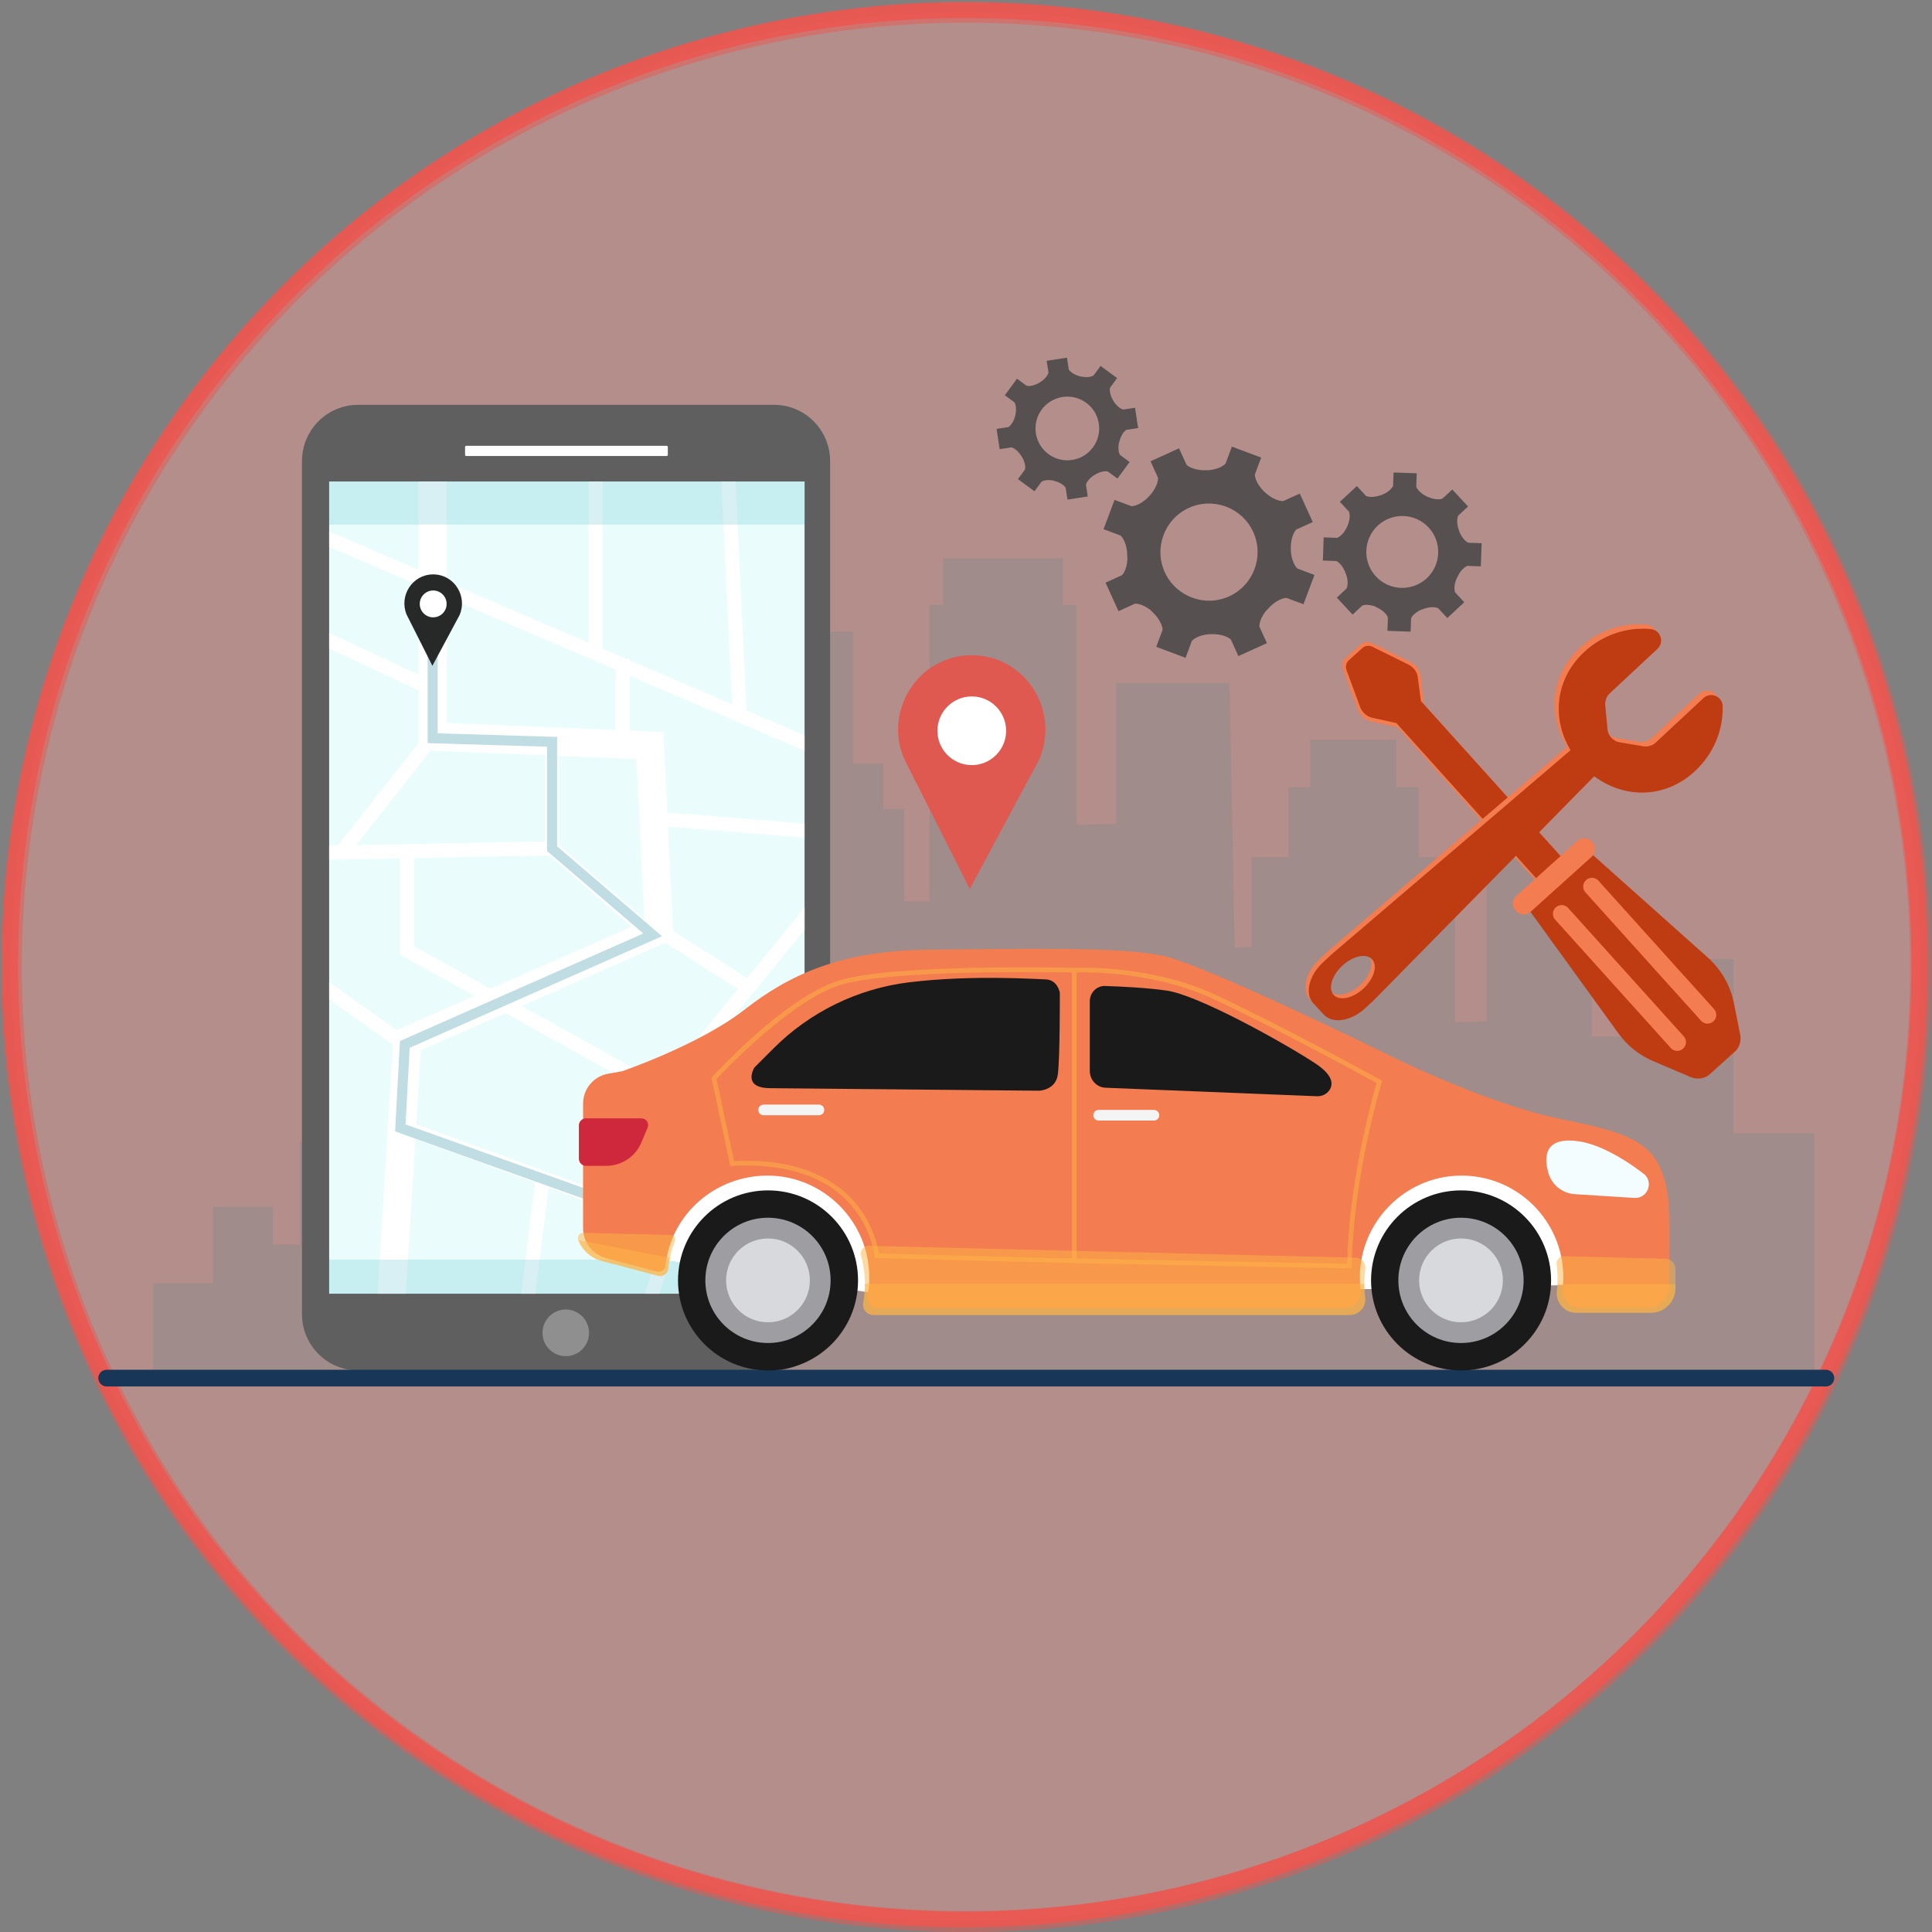 <?xml version="1.0" encoding="UTF-8"?>
<svg width="369px" height="369px" viewBox="0 0 369 369" version="1.1" xmlns="http://www.w3.org/2000/svg" xmlns:xlink="http://www.w3.org/1999/xlink">
    <rect x="0" y="0" width="369" height="369" fill="#808080" stroke="none"/>
    <title>Untitled</title>
    <g id="Page-1" stroke="none" stroke-width="1" fill="none" fill-rule="evenodd">
        <g id="icrats-garage-management-system" transform="translate(1, 1)">
            <circle id="Oval" stroke="#EA5852" stroke-width="4" fill="#E99D96" fill-rule="nonzero" opacity="0.49" cx="183.5" cy="183.667" r="182.333"></circle>
            <circle id="Oval" stroke="#EA5852" stroke-width="3" opacity="0.93" cx="183.277" cy="183.278" r="182.333"></circle>
            <g id="Group" transform="translate(17, 67)" fill-rule="nonzero">
                <polygon id="Path" fill="#88898C" opacity="0.43" points="328.534 193.611 328.534 148.461 313.118 148.461 313.118 115.156 298.286 115.156 298.286 129.988 286.014 129.988 286.014 125.213 286.014 95.817 265.921 95.817 265.921 127.063 259.909 127.263 259.909 95.757 252.894 95.757 252.894 82.335 248.688 82.335 248.688 73.319 232.258 73.319 232.258 82.335 228.052 82.335 228.052 95.757 221.038 95.757 221.038 112.823 217.804 113.023 216.831 62.464 195.189 62.464 195.189 89.36 187.575 89.564 187.575 47.527 184.971 47.527 184.971 38.654 162.13 38.654 162.13 47.527 159.525 47.527 159.525 104.173 154.716 104.173 154.716 86.511 150.709 86.511 150.709 77.872 144.897 77.872 144.897 52.66 136.481 52.66 136.481 77.872 130.672 77.872 130.672 86.511 126.666 86.511 126.666 116.397 123.858 116.397 121.657 116.366 121.657 81.739 62.345 82.308 62.345 160.277 57.336 160.277 57.336 150.059 39.305 150.059 39.305 169.692 34.092 169.692 34.092 162.478 22.675 162.478 22.675 174.901 22.675 177.106 11.251 177.106 11.251 193.611"></polygon>
                <path d="M93.211,192.861 C95.582,190.829 97.014,188.677 96.645,186.533 C95.989,182.711 90.565,185.169 90.358,182.41 C90,177.608 110.708,178.731 110.025,172.576 C109.358,166.557 94.134,176.405 93.497,172.052 C93.105,169.365 116.119,169.591 116.587,163.485 C117.054,157.379 99.935,163.285 96.562,161.491 C93.192,159.697 129.011,148.83 125.422,140.84 C122.497,134.327 98.616,149.566 94.685,148.035 C90.754,146.504 109.833,133.611 115.732,121.813 C121.83,109.609 116.848,103.469 107.191,113.17 C97.538,122.876 81.648,141.397 80.995,135.819 C80.343,130.241 91.194,109.612 82.378,111.158 C66.872,113.872 65.59,139.536 60.781,159.592 C60.272,161.714 55.082,136.713 48.795,144.252 C45.561,148.127 51.558,176.678 55.301,192.863 L93.211,192.861 L93.211,192.861 Z" id="Path" fill="#96D9C9"></path>
                <circle id="Oval" fill="#FFFFFF" cx="167.606" cy="70.39" r="8.217"></circle>
                <g transform="translate(39, 9)">
                    <path d="M94.48,0.956 L94.48,0.956 C94.472,0.952 94.465,0.952 94.457,0.948 C94.242,0.873 94.024,0.801 93.801,0.737 C93.726,0.714 93.65,0.692 93.575,0.673 C93.496,0.654 93.413,0.632 93.334,0.613 C93.251,0.594 93.172,0.575 93.085,0.556 C93.006,0.537 92.93,0.522 92.851,0.511 C92.761,0.492 92.674,0.477 92.587,0.462 C92.512,0.451 92.436,0.436 92.361,0.428 C92.263,0.417 92.169,0.402 92.071,0.394 C91.999,0.386 91.932,0.375 91.86,0.371 C91.751,0.36 91.638,0.352 91.525,0.345 C91.465,0.341 91.408,0.337 91.348,0.334 C91.178,0.326 91.005,0.323 90.832,0.323 L11.386,0.323 C11.201,0.323 11.02,0.327 10.836,0.334 C10.47,0.353 10.112,0.391 9.758,0.443 C9.581,0.469 9.407,0.503 9.23,0.537 C4.699,1.468 1.206,5.271 0.731,9.967 C0.697,10.329 0.674,10.694 0.674,11.068 L0.674,143.727 L0.674,173.993 C0.674,178.644 3.618,182.605 7.741,184.102 L7.741,184.102 C7.76,184.11 7.775,184.113 7.798,184.121 C8.002,184.196 8.209,184.26 8.42,184.321 C8.495,184.344 8.571,184.366 8.646,184.385 C8.725,184.404 8.808,184.426 8.887,184.445 C8.97,184.464 9.049,184.483 9.136,184.502 C9.215,184.521 9.291,184.536 9.37,184.547 C9.46,184.566 9.547,184.581 9.634,184.596 C9.709,184.607 9.785,184.622 9.86,184.63 C9.958,184.641 10.052,184.656 10.15,184.664 C10.222,184.672 10.289,184.683 10.361,184.687 C10.47,184.698 10.583,184.706 10.696,184.713 C10.756,184.717 10.813,184.721 10.873,184.724 C11.043,184.732 11.216,184.735 11.389,184.735 L90.839,184.735 C91.208,184.735 91.574,184.716 91.932,184.678 C96.975,184.165 100.982,180.144 101.494,175.082 C101.528,174.72 101.551,174.355 101.551,173.981 L101.551,41.331 L101.551,11.065 C101.551,6.414 98.604,2.452 94.48,0.956 Z" id="Path" fill="#605F5F"></path>
                    <g transform="translate(5, 14)">
                        <rect id="Rectangle" fill="#EAFCFC" x="0.868" y="0.966" width="90.799" height="155.123"></rect>
                        <path d="M91.663,66.311 L65.456,64.159 L64.71,48.8 L58.272,48.532 L58.272,38.065 L91.663,52.388 L91.663,49.448 L80.585,44.695 L78.486,0.962 L75.78,0.962 L77.819,43.512 L58.265,35.126 L58.265,34.828 L57.568,34.828 L53.117,32.921 L53.098,0.966 L50.399,0.966 L50.425,31.764 L23.332,20.144 L23.332,0.967 L17.931,0.967 L17.931,17.826 L0.868,10.506 L0.868,13.446 L17.931,20.766 L17.931,37.852 L0.868,29.888 L0.868,32.869 L17.931,40.833 L17.931,50.923 L2.527,70.481 L0.869,70.515 L0.869,73.217 L14.43,72.949 L14.43,91.342 L28.594,99.208 L13.736,105.74 L0.868,96.558 L0.868,99.875 L13.02,108.548 L13.031,108.533 L10.102,156.092 L15.514,156.092 L17.335,126.542 L40.165,134.887 L37.553,156.092 L40.274,156.092 L42.769,135.837 L65.048,143.982 L61.147,156.092 L63.985,156.092 L67.585,144.909 L91.666,153.71 L91.666,150.834 L68.414,142.335 L74.995,121.895 L66.571,117.214 C69.5,113.671 75.82,106.005 82.126,98.3 C86.144,93.393 89.253,89.574 91.662,86.597 L91.662,82.293 C88.677,86.002 84.821,90.743 80.675,95.805 L66.556,86.782 L65.587,66.877 L91.658,69.014 L91.658,66.304 L91.662,66.304 L91.662,66.311 L91.663,66.311 Z M59.553,53.994 L61.038,84.539 L44.767,70.405 L44.767,53.38 L59.553,53.994 Z M23.336,23.079 L55.573,36.908 L55.573,48.419 L23.335,47.081 L23.336,23.079 L23.336,23.079 Z M6.016,70.412 L20.233,52.365 L42.068,53.27 L42.068,69.7 L6.016,70.412 Z M17.132,89.748 L17.132,72.889 L42.928,72.38 L58.611,86.005 L31.696,97.836 L17.132,89.748 Z M71.747,123.177 L65.878,141.405 L17.509,123.724 L18.38,109.597 L34.527,102.496 L71.747,123.177 Z M78.953,97.916 C73.997,103.965 68.754,110.332 64.167,115.88 L37.621,101.135 L65.091,89.059 L78.953,97.916 Z" id="Shape" fill="#FFFFFF"></path>
                        <polygon id="Path" fill="#C0DDE3" points="66.44 144.024 13.457 125.091 14.384 107.832 60.858 87.29 42.475 71.532 42.475 51.616 19.668 50.93 19.668 32.785 21.594 32.785 21.594 49.06 44.405 49.746 44.405 70.646 64.438 87.814 16.246 109.118 15.458 123.757 67.088 142.207"></polygon>
                        <path d="M15.643,26.347 L20.584,36.162 L25.774,26.479 C27.312,22.928 24.847,18.873 20.976,18.711 C20.919,18.707 20.863,18.707 20.803,18.707 C20.743,18.707 20.69,18.707 20.63,18.707 C16.762,18.767 14.196,22.755 15.643,26.347 Z M18.172,24.312 C18.191,22.895 19.352,21.764 20.769,21.779 C22.186,21.798 23.317,22.959 23.302,24.376 C23.283,25.793 22.122,26.924 20.705,26.909 C19.288,26.89 18.153,25.729 18.172,24.312 Z" id="Shape" fill="#272828"></path>
                        <path d="M61.638,134.209 L66.579,144.02 L71.769,134.337 C73.307,130.786 70.842,126.731 66.971,126.569 C66.914,126.565 66.858,126.565 66.798,126.565 C66.738,126.565 66.685,126.565 66.625,126.565 C62.757,126.633 60.19,130.621 61.638,134.209 Z M64.167,132.173 C64.186,130.756 65.347,129.625 66.764,129.64 C68.181,129.659 69.312,130.82 69.297,132.237 C69.282,133.654 68.117,134.785 66.7,134.77 C65.283,134.752 64.148,133.591 64.167,132.173 Z" id="Shape" fill="#184655"></path>
                    </g>
                    <path d="M70.324,10.092 L32.048,10.092 C31.927,10.092 31.826,9.994 31.826,9.87 L31.826,8.37 C31.826,8.249 31.924,8.148 32.048,8.148 L70.327,8.148 C70.451,8.148 70.549,8.246 70.549,8.37 L70.549,9.87 C70.546,9.994 70.448,10.092 70.324,10.092 Z" id="Path" fill="#FFFFFF"></path>
                    <path d="M55.504,177.563 C55.504,180.024 53.514,182.022 51.06,182.022 C48.606,182.022 46.616,180.028 46.616,177.563 C46.616,175.102 48.606,173.104 51.06,173.104 C53.514,173.104 55.504,175.102 55.504,177.563 Z" id="Path" fill="#FFFFFF" opacity="0.3"></path>
                    <rect id="Rectangle" fill="#3CB4C5" opacity="0.2" x="5.868" y="163.583" width="90.49" height="6.506"></rect>
                    <rect id="Rectangle" fill="#3CB4C5" opacity="0.2" x="5.868" y="14.966" width="90.799" height="8.232"></rect>
                </g>
                <path d="M154.576,76.7 L167.221,101.799 L180.492,77.024 C184.423,67.937 178.114,57.571 168.223,57.161 C168.076,57.157 167.929,57.15 167.782,57.15 C167.635,57.146 167.488,57.146 167.341,57.15 C157.445,57.311 150.875,67.518 154.576,76.7 Z M161.044,71.491 C161.089,67.869 164.063,64.97 167.685,65.016 C171.307,65.061 174.206,68.035 174.16,71.657 C174.115,75.279 171.141,78.178 167.519,78.132 C163.897,78.083 160.999,75.113 161.044,71.491 Z" id="Shape" fill="#DF5950"></path>
                <path d="M330.727,196.807 L2.374,196.807 C1.492,196.807 0.776,196.091 0.776,195.209 L0.776,195.209 C0.776,194.327 1.492,193.611 2.374,193.611 L330.731,193.611 C331.613,193.611 332.329,194.327 332.329,195.209 L332.329,195.209 C332.329,196.091 331.613,196.807 330.727,196.807 Z" id="Path" fill="#183658"></path>
                <path d="M201.932,48.669 L201.868,48.669 C204.114,50.674 204.047,52.306 204.047,52.306 L202.837,55.54 L208.434,57.636 L209.644,54.402 C209.644,54.402 210.511,53.316 213.002,53.121 L212.991,53.132 C215.999,52.959 217.103,54.165 217.103,54.165 L218.531,57.308 L223.97,54.835 L222.538,51.692 C222.538,51.692 222.399,50.456 223.763,48.707 C224.042,48.436 224.309,48.16 224.566,47.87 C226.341,46.14 227.721,46.196 227.721,46.196 L230.955,47.406 L233.051,41.809 L229.817,40.599 C229.817,40.599 228.784,39.774 228.551,37.41 C228.551,37.357 228.551,37.304 228.551,37.252 L228.551,37.252 L228.551,37.248 C228.547,37.056 228.543,36.864 228.536,36.668 C228.536,34.101 229.584,33.136 229.584,33.136 L232.727,31.707 L230.251,26.268 L227.108,27.697 C227.108,27.697 225.695,27.855 223.757,26.17 C223.621,26.038 223.482,25.91 223.342,25.786 C221.612,24.011 221.669,22.631 221.669,22.631 L222.879,19.397 L217.282,17.301 L216.072,20.535 C216.072,20.535 215.247,21.568 212.883,21.801 C212.83,21.801 212.777,21.801 212.725,21.801 L212.725,21.801 L212.721,21.801 C212.529,21.805 212.337,21.809 212.144,21.816 C209.573,21.816 208.612,20.768 208.612,20.768 L207.183,17.625 L201.744,20.101 L203.172,23.244 C203.172,23.244 203.33,24.657 201.642,26.595 C201.51,26.731 201.386,26.87 201.258,27.01 C199.483,28.74 198.103,28.683 198.103,28.683 L194.869,27.473 L192.773,33.07 L196.007,34.28 C196.007,34.28 197.04,35.105 197.273,37.469 C197.273,37.91 197.292,38.355 197.333,38.8 C197.212,41.012 196.297,41.857 196.297,41.857 L193.154,43.289 L195.627,48.728 L198.77,47.299 C198.773,47.304 200.092,47.157 201.932,48.669 Z M204.465,41.293 C202.347,36.634 204.412,31.12 209.071,29.002 C213.73,26.884 219.244,28.949 221.362,33.608 C223.48,38.267 221.415,43.781 216.76,45.899 C212.101,48.017 206.587,45.951 204.465,41.293 Z" id="Shape" fill="#565050"></path>
                <path d="M183.165,23.77 L183.127,23.793 C185.057,24.219 185.539,25.176 185.539,25.176 L185.882,27.415 L189.757,26.823 L189.414,24.584 C189.414,24.584 189.565,23.687 190.925,22.775 L190.921,22.786 C192.587,21.723 193.605,22.059 193.605,22.059 L195.429,23.401 L197.751,20.242 L195.927,18.9 C195.927,18.9 195.452,18.237 195.674,16.801 C195.746,16.556 195.81,16.311 195.866,16.066 C196.33,14.506 197.136,14.099 197.136,14.099 L199.375,13.756 L198.783,9.881 L196.544,10.224 C196.544,10.224 195.688,10.081 194.799,8.807 C194.78,8.777 194.765,8.747 194.746,8.717 L194.746,8.717 L194.746,8.717 C194.682,8.608 194.618,8.498 194.55,8.393 C193.728,6.923 194.019,6.037 194.019,6.037 L195.361,4.213 L192.202,1.891 L190.86,3.715 C190.86,3.715 190.102,4.258 188.455,3.915 C188.334,3.885 188.214,3.855 188.093,3.828 C186.533,3.364 186.126,2.558 186.126,2.558 L185.783,0.319 L181.908,0.911 L182.251,3.15 C182.251,3.15 182.108,4.006 180.834,4.895 C180.804,4.91 180.774,4.929 180.744,4.948 L180.744,4.948 L180.744,4.948 C180.635,5.012 180.525,5.076 180.42,5.144 C178.95,5.966 178.064,5.675 178.064,5.675 L176.24,4.333 L173.918,7.492 L175.742,8.834 C175.742,8.834 176.285,9.592 175.938,11.242 C175.908,11.363 175.878,11.483 175.851,11.604 C175.387,13.164 174.581,13.571 174.581,13.571 L172.342,13.914 L172.934,17.789 L175.173,17.446 C175.173,17.446 176.029,17.589 176.918,18.863 C177.061,19.116 177.212,19.364 177.378,19.606 C178.019,20.91 177.762,21.687 177.762,21.687 L176.42,23.511 L179.579,25.829 L180.921,24.005 C180.923,24 181.631,23.495 183.165,23.77 Z M182.253,18.738 C179.551,16.752 178.966,12.934 180.953,10.231 C182.939,7.525 186.758,6.944 189.46,8.931 C192.166,10.917 192.747,14.735 190.76,17.438 C188.778,20.14 184.959,20.724 182.253,18.738 Z" id="Shape" fill="#565050"></path>
                <path d="M244.746,47.87 L244.701,47.885 C246.748,48.763 247.083,49.928 247.083,49.928 L246.993,52.483 L251.414,52.641 L251.504,50.086 C251.504,50.086 251.858,49.121 253.562,48.397 L253.558,48.408 C255.627,47.583 256.686,48.167 256.686,48.167 L258.427,50.036 L261.665,47.024 L259.924,45.151 C259.924,45.151 259.536,44.314 260.086,42.769 C260.218,42.513 260.342,42.256 260.455,41.993 C261.296,40.361 262.275,40.078 262.275,40.078 L264.83,40.168 L264.988,35.747 L262.433,35.657 C262.433,35.657 261.513,35.318 260.797,33.716 C260.786,33.678 260.771,33.641 260.759,33.603 L260.759,33.603 C260.759,33.603 260.759,33.603 260.759,33.599 C260.714,33.463 260.665,33.331 260.612,33.196 C260.009,31.394 260.518,30.471 260.518,30.471 L262.387,28.73 L259.375,25.492 L257.502,27.233 C257.502,27.233 256.548,27.674 254.792,26.947 C254.664,26.887 254.539,26.83 254.408,26.774 C252.776,25.933 252.493,24.954 252.493,24.954 L252.583,22.399 L248.162,22.241 L248.072,24.796 C248.072,24.796 247.733,25.716 246.131,26.432 C246.093,26.443 246.056,26.458 246.018,26.47 L246.018,26.47 L246.018,26.47 C245.882,26.515 245.75,26.564 245.615,26.617 C243.813,27.22 242.89,26.711 242.89,26.711 L241.149,24.838 L237.911,27.85 L239.652,29.723 C239.652,29.723 240.093,30.677 239.366,32.433 C239.306,32.557 239.249,32.686 239.193,32.814 C238.352,34.446 237.373,34.729 237.373,34.729 L234.817,34.639 L234.659,39.06 L237.214,39.15 C237.214,39.15 238.134,39.489 238.85,41.091 C238.956,41.4 239.072,41.709 239.204,42.011 C239.641,43.594 239.193,44.401 239.193,44.401 L237.324,46.142 L240.336,49.38 L242.205,47.639 C242.209,47.655 243.102,47.24 244.746,47.87 Z M244.795,42.099 C242.213,39.325 242.371,34.972 245.142,32.39 C247.916,29.808 252.269,29.966 254.851,32.737 C257.433,35.511 257.275,39.864 254.504,42.446 C251.73,45.028 247.376,44.869 244.795,42.099 Z" id="Shape" fill="#565050"></path>
                <g transform="translate(92, 113)">
                    <path d="M15.619,59.395 C15.619,59.395 57.326,66.316 57.827,66.015 C58.328,65.715 63.727,42.411 63.727,42.411 C63.727,42.411 29.239,36.21 28.68,36.21 C28.121,36.21 20.62,42.212 20.521,42.612 C20.422,43.012 15.619,59.395 15.619,59.395 Z" id="Path" fill="#FFFFFF"></path>
                    <path d="M142.844,65.315 C143.844,65.414 194.353,64.332 194.353,64.332 L190.553,52.713 C190.553,52.713 183.551,42.126 179.852,42.317 C176.151,42.511 154.143,38.941 150.343,41.575 C146.545,44.209 143.144,42.109 141.345,48.411 C139.545,54.711 138.14,55.418 139.543,59.216 C140.943,63.016 142.844,65.315 142.844,65.315 Z" id="Path" fill="#FFFFFF"></path>
                    <g transform="translate(19, 46)" id="Oval">
                        <ellipse fill="#1A1A1A" transform="translate(17.689, 17.554) rotate(-89.874) translate(-17.689, -17.554) " cx="17.689" cy="17.554" rx="17.197" ry="17.192"></ellipse>
                        <ellipse fill="#9E9DA2" cx="17.68" cy="17.543" rx="11.962" ry="11.964"></ellipse>
                        <ellipse fill="#D8D9DD" cx="17.68" cy="17.543" rx="8" ry="8.003"></ellipse>
                    </g>
                    <g transform="translate(151, 46)" id="Oval">
                        <ellipse fill="#1A1A1A" transform="translate(18.055, 17.554) rotate(-89.874) translate(-18.055, -17.554) " cx="18.055" cy="17.554" rx="17.197" ry="17.192"></ellipse>
                        <ellipse fill="#9E9DA2" cx="18.042" cy="17.543" rx="11.962" ry="11.964"></ellipse>
                        <ellipse fill="#D8D9DD" cx="18.042" cy="17.543" rx="8" ry="8.003"></ellipse>
                    </g>
                    <path d="M208.512,47.177 C207.057,37.593 202.361,35.58 188.463,32.8 C173.128,29.732 153.657,19.731 153.657,19.731 C153.657,19.731 120.452,3.462 112.315,1.593 C104.181,-0.274 84.176,0.26 67.374,0.392 C50.572,0.526 40.702,5.193 32.168,11.86 C23.634,18.527 8.83,23.596 8.83,23.596 L6.142,24.075 C3.377,24.569 1.364,26.974 1.364,29.782 L1.364,53.564 C1.364,56.257 3.179,58.613 5.782,59.3 L15.5,61.867 L15.5,61.867 C16.292,62.004 17.027,61.44 17.116,60.643 C18.181,50.913 26.591,43.52 36.622,43.53 C47.286,43.542 56.033,52.307 56.026,62.971 C56.026,64.182 55.912,65.369 55.698,66.518 C55.477,67.705 56.391,68.802 57.597,68.802 L147.038,68.802 C148.776,68.802 150.126,67.275 149.895,65.553 C149.783,64.724 149.726,63.877 149.724,63.019 C149.692,52.484 158.211,43.752 168.743,43.536 C179.66,43.31 188.581,52.095 188.581,62.96 C188.581,63.68 188.541,64.39 188.464,65.09 C188.248,67.071 189.78,68.803 191.77,68.803 L204.631,68.803 C206.969,68.803 208.866,66.907 208.866,64.568 L208.866,52.11 C208.866,50.464 208.758,48.81 208.512,47.177 Z" id="Path" fill="#F37C50"></path>
                    <path d="M1.926,32.599 L12.518,32.599 C13.426,32.599 14.04,33.522 13.69,34.359 L12.501,37.199 C11.367,39.905 8.718,41.667 5.784,41.667 L1.927,41.667 C1.172,41.667 0.559,41.054 0.559,40.299 L0.559,33.964 C0.559,33.212 1.172,32.599 1.926,32.599 Z" id="Path" fill="#CF283C"></path>
                    <path d="M191.662,37 C197.495,37.894 204.215,43.417 204.215,43.417 C205.821,45.142 204.495,47.945 202.142,47.796 L190.768,47.076 C188.405,46.927 186.392,45.311 185.732,43.037 L185.732,43.037 C184.623,39.219 185.564,36.067 191.662,37 Z" id="Path" fill="#F3FCFF"></path>
                    <path d="M1.423,54.455 C0.693,54.438 0.177,55.17 0.445,55.848 C1.205,57.764 2.838,59.274 4.923,59.825 L15.813,62.702 C16.699,62.856 17.523,62.225 17.623,61.329 C17.824,59.485 18.266,57.717 18.906,56.052 C19.124,55.489 18.712,54.878 18.109,54.865 L1.423,54.455 Z" id="Path" fill="#FEB546" opacity="0.5"></path>
                    <path d="M188.669,58.936 C187.842,58.916 187.202,59.641 187.309,60.463 C187.426,61.374 187.488,62.305 187.488,63.248 C187.488,64.047 187.443,64.834 187.359,65.611 C187.118,67.808 188.819,69.732 191.028,69.732 L205.298,69.732 C207.892,69.732 209.997,67.63 209.997,65.033 L209.997,61.339 C209.997,60.291 209.16,59.435 208.115,59.41 L188.669,58.936 Z" id="Path" fill="#FEB546" opacity="0.5"></path>
                    <path d="M153.679,25.237 C153.49,25.133 134.583,14.759 122.045,8.953 C109.631,3.204 95.775,3.812 95.177,3.845 C93.586,3.808 60.433,3.09 50.241,6.265 C39.974,9.465 26.603,24.043 26.039,24.661 L25.883,24.832 L29.48,41.704 L29.865,41.682 C40.323,41.091 48.328,43.874 53.012,49.729 C56.554,54.155 56.991,58.829 56.996,58.876 L57.031,59.278 L94.736,60.246 L94.736,60.249 L95.17,60.256 L95.634,60.268 L95.634,60.265 L148.171,61.29 L148.178,60.838 C148.441,43.765 153.838,25.938 153.892,25.759 L153.999,25.409 L153.679,25.237 Z M57.844,58.402 C57.663,57.136 56.868,53.13 53.746,49.208 C50.38,44.983 43.571,40.111 30.199,40.766 L26.86,25.1 C28.409,23.437 41.056,10.072 50.508,7.126 C59.965,4.18 90.681,4.659 94.732,4.738 L94.732,59.353 L57.844,58.402 Z M147.285,60.378 L95.634,59.37 L95.634,4.728 C98.064,4.658 110.47,4.584 121.665,9.769 C133.279,15.148 150.387,24.461 152.924,25.852 C152.175,28.426 147.61,44.645 147.285,60.378 Z" id="Shape" fill="#FEB546" opacity="0.5"></path>
                    <path d="M0.445,55.848 C1.205,57.764 2.838,59.274 4.923,59.825 L15.813,62.702 C16.699,62.856 17.523,62.225 17.623,61.329 C17.7,60.617 17.814,59.917 17.963,59.229 L0.445,55.848 Z" id="Path" fill="#FEB546" opacity="0.5"></path>
                    <path d="M187.462,64.26 C187.442,64.714 187.407,65.166 187.358,65.61 C187.117,67.807 188.818,69.731 191.027,69.731 L205.297,69.731 C207.891,69.731 209.996,67.629 209.996,65.032 L209.996,64.258 L187.462,64.258 L187.462,64.26 Z" id="Path" fill="#FEB546" opacity="0.5"></path>
                    <path d="M150.564,64.26 C150.562,63.287 150.631,62.329 150.768,61.388 C150.932,60.261 150.093,59.241 148.953,59.211 L55.926,56.94 C54.911,56.915 54.179,57.883 54.457,58.861 C54.939,60.564 55.199,62.358 55.197,64.21 C55.197,65.436 55.083,66.638 54.869,67.802 C54.646,69.018 55.562,70.145 56.8,70.145 L147.834,70.145 C149.619,70.145 150.969,68.566 150.738,66.794 C150.623,65.965 150.566,65.119 150.564,64.26 Z" id="Path" fill="#FEB546" opacity="0.5"></path>
                    <path d="M150.564,64.26 C150.564,64.245 150.564,64.228 150.564,64.213 L55.193,64.213 C55.193,65.439 55.079,66.641 54.865,67.805 C54.642,69.021 55.558,70.148 56.796,70.148 L147.83,70.148 C149.615,70.148 150.965,68.569 150.734,66.797 C150.623,65.965 150.566,65.119 150.564,64.26 Z" id="Path" fill="#FEB546" opacity="0.5"></path>
                    <path d="M46.408,32.006 L35.839,32.006 C35.278,32.006 34.821,31.552 34.821,30.988 L34.821,30.988 C34.821,30.427 35.275,29.97 35.839,29.97 L46.408,29.97 C46.969,29.97 47.426,30.424 47.426,30.988 L47.426,30.988 C47.426,31.549 46.969,32.006 46.408,32.006 Z" id="Path" fill="#F4F4F4"></path>
                    <path d="M110.396,33.021 L99.827,33.021 C99.266,33.021 98.809,32.567 98.809,32.003 L98.809,32.003 C98.809,31.442 99.263,30.985 99.827,30.985 L110.396,30.985 C110.957,30.985 111.414,31.439 111.414,32.003 L111.414,32.003 C111.414,32.567 110.957,33.021 110.396,33.021 Z" id="Path" fill="#F4F4F4"></path>
                    <path d="M37.043,26.833 L88.455,27.32 C88.455,27.32 91.602,27.236 92.029,24.274 C92.458,21.313 92.421,8.631 92.421,8.631 C92.421,8.631 92.049,6.084 89.609,6.052 C88.127,6.032 75.706,5.143 63.625,6.615 C53.77,7.816 44.653,12.317 37.743,19.23 L34.094,22.881 C34.091,22.881 31.632,26.78 37.043,26.833 Z" id="Path" fill="#1A1A1A"></path>
                    <path d="M98.144,10.239 L98.144,23.536 C98.144,25.264 99.47,26.683 101.145,26.751 L141.544,28.374 C142.472,28.411 143.381,27.992 143.912,27.21 C144.637,26.14 144.721,24.383 141.102,22.025 C134.807,17.927 118.792,9.06 112.866,8.201 C109.095,7.655 104.161,7.417 101.073,7.317 C99.469,7.265 98.144,8.588 98.144,10.239 Z" id="Path" fill="#1A1A1A"></path>
                </g>
                <g transform="translate(238, 54)" id="Path">
                    <path d="M13.364,4.412 L5.936,0.773 C5.259,0.442 4.45,0.555 3.89,1.059 L3.083,1.786 L1.779,2.961 L0.944,3.714 C0.384,4.218 0.187,5.012 0.446,5.719 L3.288,13.487 C3.718,14.666 4.701,15.564 5.927,15.823 L10.948,16.92 L43.552,53.121 L45.43,51.429 L46.734,50.254 L48.508,48.658 L15.904,12.459 L15.374,7.317 C15.242,6.069 14.491,4.964 13.364,4.412 Z" fill="#F37C50"></path>
                    <path d="M12.858,4.851 L6.126,1.528 C5.516,1.229 4.746,1.286 4.242,1.74 L3.515,2.395 L2.34,3.453 L1.587,4.13 C1.083,4.584 0.947,5.344 1.18,5.982 L3.761,13.002 C4.15,14.064 5.055,14.873 6.16,15.109 L10.705,16.1 L40.105,48.747 L41.775,47.244 L42.95,46.186 L44.787,44.531 L15.385,11.884 L14.788,7.361 C14.671,6.236 13.873,5.349 12.858,4.851 Z" fill="#BF3C13"></path>
                    <g transform="translate(32, 38)">
                        <path d="M38.198,22.898 L15.019,2.211 L3.314,12.789 L21.152,37.43 C22.835,39.755 25.128,41.573 27.776,42.68 L34.886,45.711 C36.089,46.215 37.558,46.07 38.527,45.196 L43.394,40.813 C44.274,40.019 44.592,38.732 44.365,37.57 L43.169,31.604 C42.514,28.256 40.742,25.169 38.198,22.898 Z" fill="#BF3C13"></path>
                        <path d="M16.175,0.878 C16.889,1.672 16.826,2.892 16.032,3.606 L4.307,14.165 C3.513,14.879 2.293,14.816 1.579,14.022 L1.436,13.864 C0.722,13.07 0.785,11.85 1.579,11.136 L13.304,0.577 C14.098,-0.137 15.318,-0.074 16.032,0.72 L16.175,0.878 Z" fill="#F37C50"></path>
                        <g transform="translate(8, 7)" fill="#F37C50">
                            <path d="M25.593,30.941 C26.203,31.618 26.149,32.663 25.472,33.273 L25.448,33.295 C24.771,33.905 23.726,33.851 23.116,33.174 L1.019,8.639 C0.409,7.962 0.463,6.917 1.14,6.307 L1.164,6.285 C1.841,5.675 2.886,5.729 3.496,6.406 L25.593,30.941 Z"></path>
                            <path d="M31.377,25.732 C31.987,26.409 31.933,27.454 31.256,28.064 L31.232,28.086 C30.555,28.696 29.51,28.642 28.9,27.965 L6.805,3.43 C6.195,2.753 6.249,1.708 6.926,1.098 L6.95,1.076 C7.627,0.466 8.672,0.52 9.282,1.197 L31.377,25.732 Z"></path>
                        </g>
                    </g>
                </g>
                <g transform="translate(231, 51)">
                    <path d="M4.579,62.701 L3.015,64.159 C0.33,66.66 -0.476,70.155 1.209,71.964 L3.214,74.114 C4.901,75.922 8.442,75.362 11.127,72.861 L12.691,71.403 C12.795,71.306 12.897,71.208 12.996,71.107 L57.493,25.892 L53.125,21.206 L4.896,62.417 C4.789,62.511 4.683,62.606 4.579,62.701 Z M6.732,64.765 C8.752,62.881 11.296,62.329 12.417,63.53 C13.535,64.731 12.804,67.231 10.784,69.113 C8.764,70.997 6.22,71.549 5.099,70.348 C3.98,69.148 4.711,66.649 6.732,64.765 Z" id="Shape" fill="#F37C50"></path>
                    <path d="M66.765,4.079 L57.69,12.537 C57.043,13.138 56.714,14.008 56.797,14.886 L57.221,19.394 C57.342,20.681 58.316,21.724 59.59,21.936 L64.057,22.676 C64.929,22.821 65.818,22.553 66.462,21.949 L75.537,13.491 C76.906,12.215 79.169,13.132 79.219,15.003 C79.34,19.477 77.562,24.047 73.952,27.411 C67.426,33.494 58.195,32.59 52.344,26.312 C46.495,20.034 46.239,10.763 52.766,4.68 C56.376,1.314 61.06,-0.137 65.514,0.297 C67.379,0.481 68.134,2.802 66.765,4.079 Z" id="Path" fill="#F37C50"></path>
                    <path d="M67.563,4.933 L58.488,13.391 C57.841,13.992 57.512,14.862 57.595,15.74 L58.019,20.248 C58.14,21.535 59.114,22.578 60.388,22.79 L64.855,23.53 C65.727,23.675 66.616,23.407 67.26,22.803 L76.335,14.345 C77.704,13.069 79.967,13.986 80.017,15.857 C80.138,20.331 78.36,24.901 74.75,28.265 C68.224,34.348 58.993,33.444 53.142,27.166 C47.293,20.888 47.037,11.617 53.564,5.534 C57.174,2.168 61.858,0.717 66.312,1.151 C68.175,1.336 68.933,3.657 67.563,4.933 Z" id="Path" fill="#BF3C13"></path>
                    <path d="M5.215,63.385 L3.651,64.843 C0.966,67.344 0.16,70.839 1.845,72.648 L3.85,74.798 C5.537,76.606 9.078,76.046 11.763,73.545 L13.327,72.087 C13.431,71.99 13.532,71.892 13.632,71.791 L58.129,26.576 L53.762,21.89 L5.533,63.101 C5.425,63.193 5.319,63.288 5.215,63.385 Z M7.368,65.449 C9.388,63.565 11.932,63.013 13.053,64.214 C14.171,65.415 13.44,67.915 11.42,69.797 C9.4,71.681 6.856,72.233 5.735,71.032 C4.616,69.831 5.347,67.331 7.368,65.449 Z" id="Shape" fill="#BF3C13"></path>
                </g>
            </g>
        </g>
    </g>
</svg>